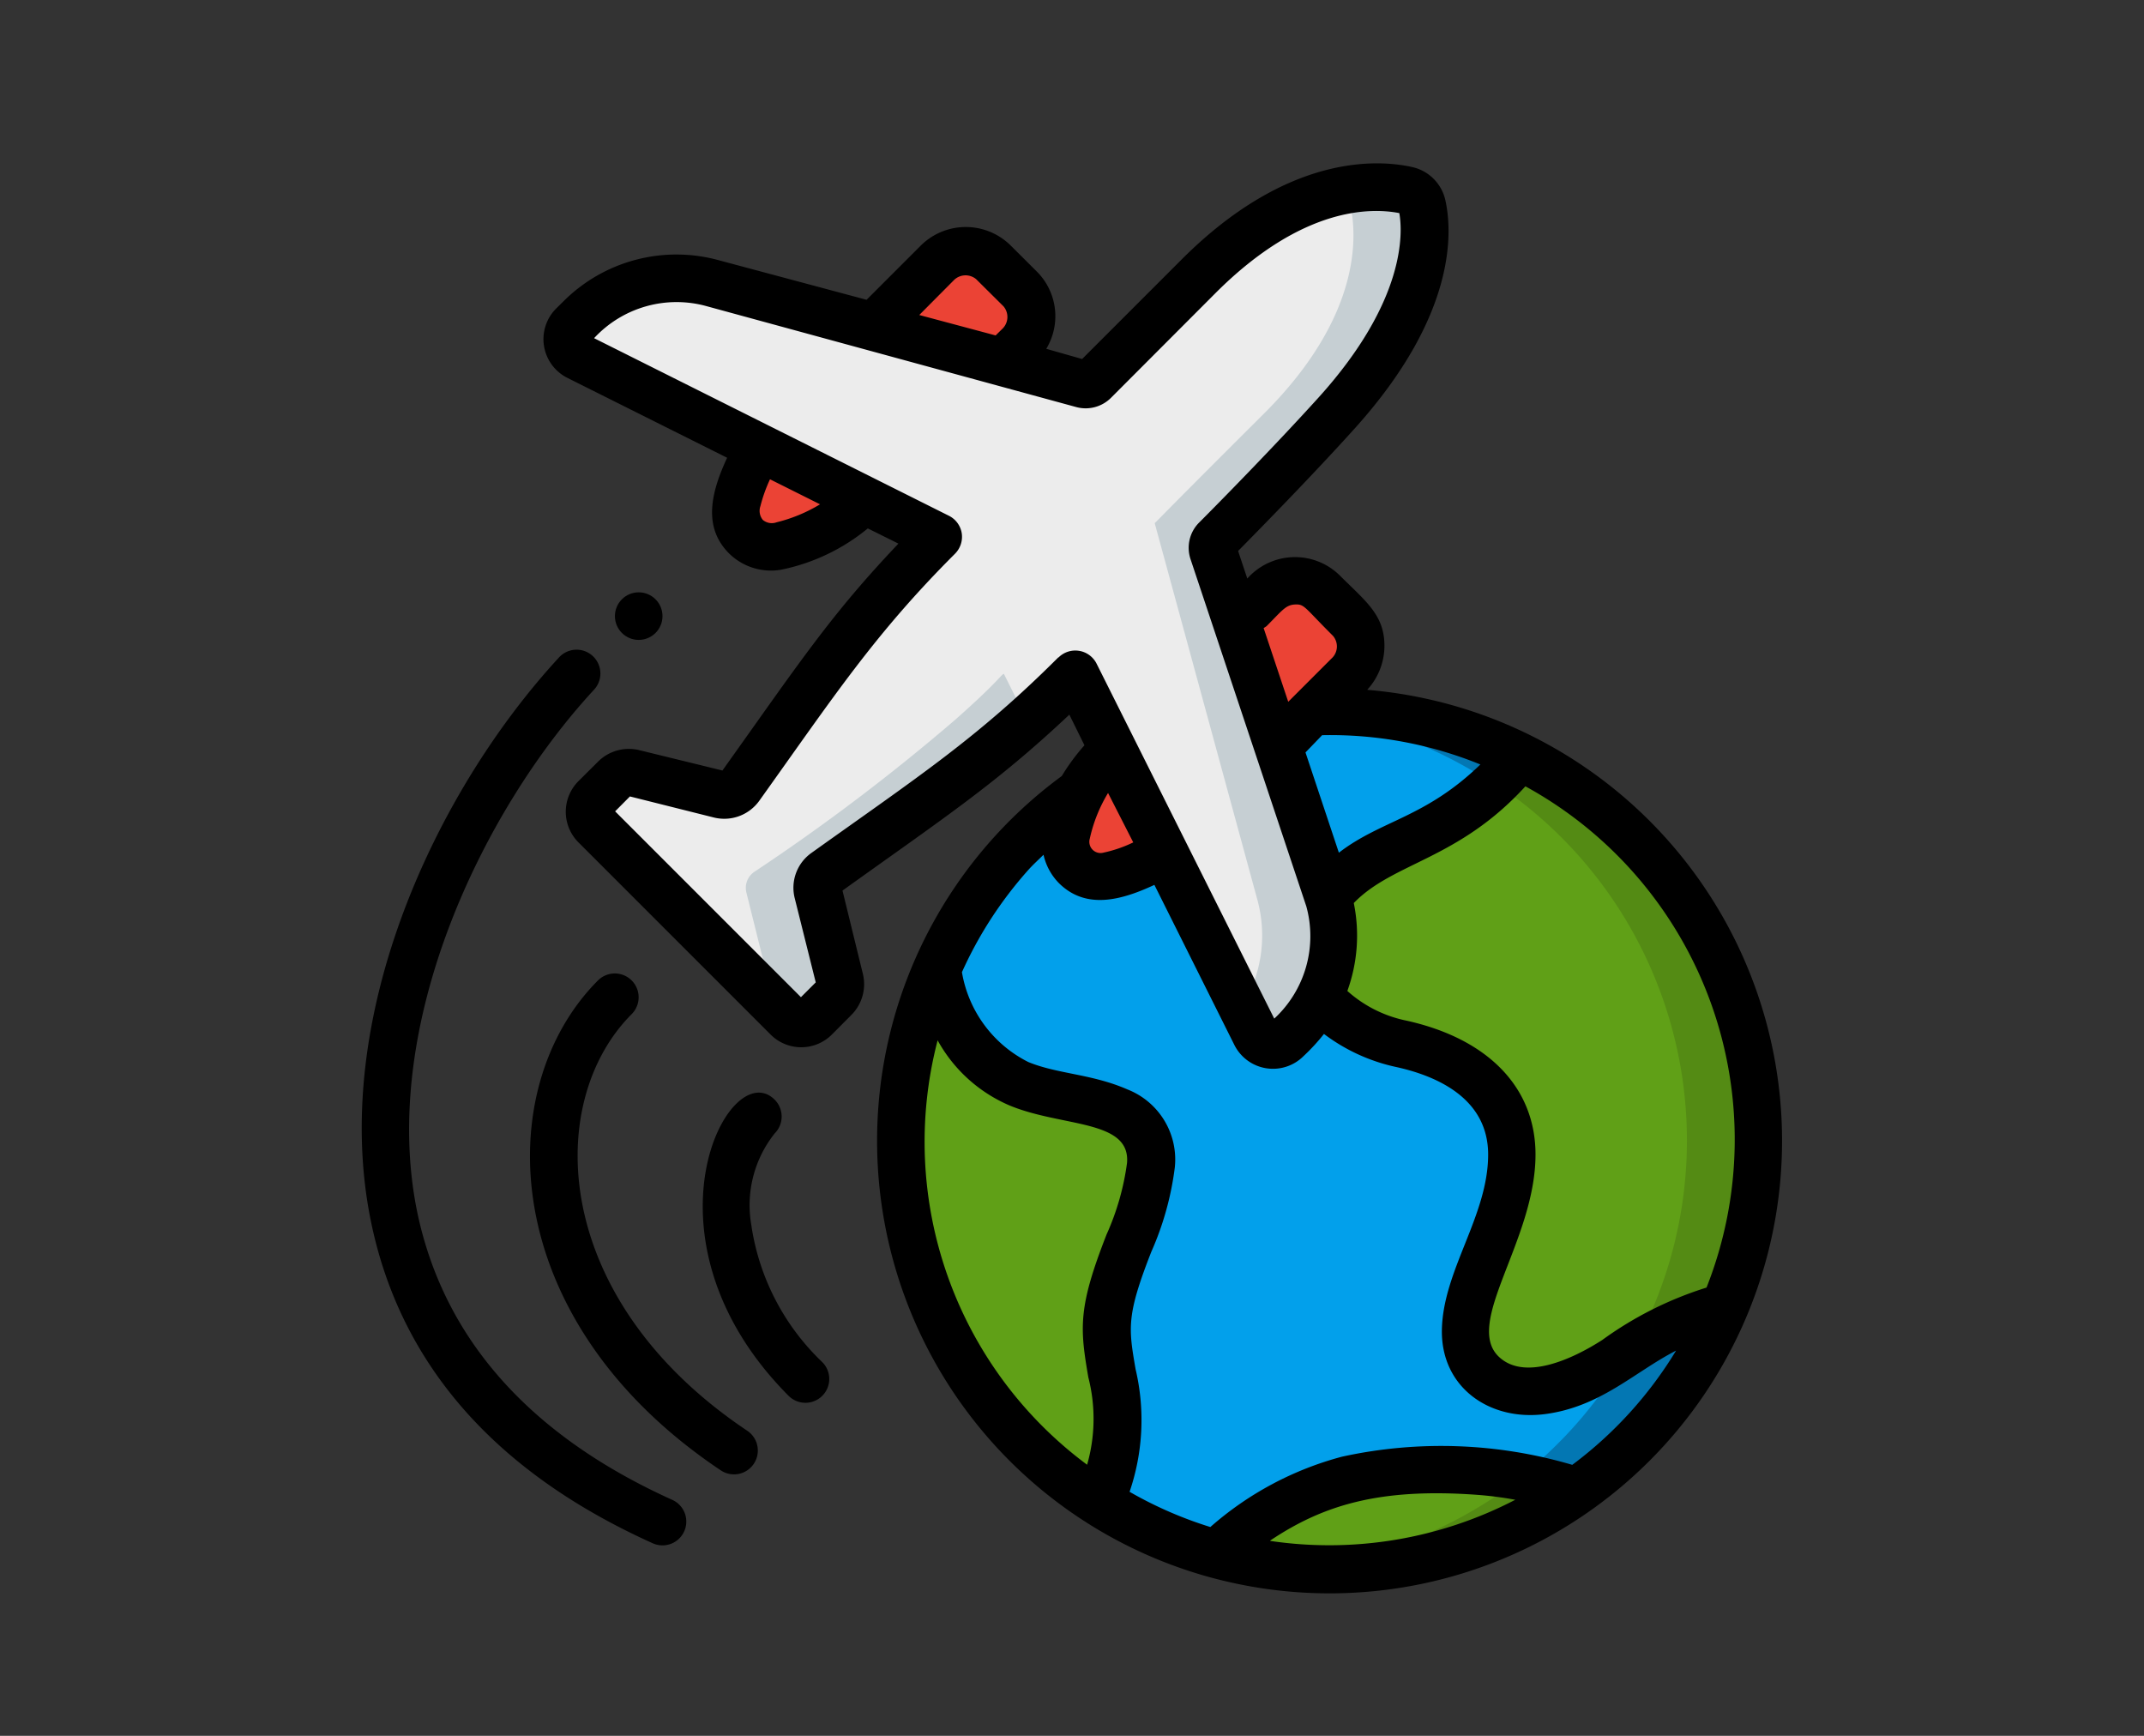 <svg xmlns="http://www.w3.org/2000/svg" width="210" height="170" viewBox="0 0 210 170">
  <rect x="0" y="0" width="210" height="170" fill="#333333" stroke="none"/>
  <defs>
    <style>
      .a {
        fill: #02a0eb;
      }

      .b {
        fill: #0377b3;
      }

      .c {
        fill: #60a017;
      }

      .d {
        fill: #eb4335;
      }

      .e {
        fill: #ececec;
      }

      .f {
        fill: #c6cfd3;
      }

      .g {
        fill: #548b14;
      }
    </style>
  </defs>
  <g>
    <g>
      <circle class="a" cx="130.23" cy="111.68" r="42.01"/>
      <path class="b" d="M126.73,69.85a42,42,0,0,1,0,83.65,42,42,0,1,0,0-83.65Z"/>
      <g>
        <path class="c" d="M112.71,114.1c-.52,6.19-4.95,11.18-4.23,17.57.69,6,2,6.81-.63,15.52A41.9,41.9,0,0,1,91.73,94.9a14.45,14.45,0,0,0,8.07,11.22C104.66,108.14,113.28,107.35,112.71,114.1Z"/>
        <path class="c" d="M154.39,146A41.77,41.77,0,0,1,119,152.14c7.68-7,15.64-8.79,25.86-8A38.63,38.63,0,0,1,154.39,146Z"/>
        <path class="c" d="M168.92,128a29.48,29.48,0,0,0-9.94,4.65,8.6,8.6,0,0,1-.74.49c-8.68,5.81-14.8,2.53-14.71-2.92s4.53-10.49,4.53-17.17c0-6.4-5.13-9.6-10.83-10.86a13.6,13.6,0,0,1-8-4.69l.82-9.77c4.37-5.59,11.88-5.1,18.76-13.66l0,0a42,42,0,0,1,20,54Z"/>
      </g>
      <path class="d" d="M108.91,73.21a17.44,17.44,0,0,0-4.5,8.34,3.45,3.45,0,0,0,4.18,4.18,17.45,17.45,0,0,0,5.47-2.24c14.18-13.37,10.21-9.54,18-17.33a3.92,3.92,0,0,0,.14-5.52L129.51,58a3.92,3.92,0,0,0-5.52.15c-2.09,2.09.58-.84-15.08,15.11Z"/>
      <path class="d" d="M99.8,33.91a3.92,3.92,0,0,0,.14-5.53l-2.68-2.69a3.93,3.93,0,0,0-5.53.15c-7.78,7.79-4,3.82-17.32,18a17.44,17.44,0,0,0-2.26,5.46,3.46,3.46,0,0,0,4.18,4.18A17.62,17.62,0,0,0,84.69,49c15.6-15.32,12.87-12.84,15.11-15.08Z"/>
      <path class="e" d="M120.11,51.23l10,36.9a13.23,13.23,0,0,1-3.43,12.9l-.72.75a1.91,1.91,0,0,1-3.06-.49c-1.76-3.5.7,1.42-17.62-35.28-.23,0-.42.63-4.76,4.48A223.57,223.57,0,0,1,80.83,85.42a1.91,1.91,0,0,0-.72,2l2.1,8.45a2,2,0,0,1-.49,1.82l-1.94,1.91a1.88,1.88,0,0,1-2.68,0C66,88.5,77.23,99.77,58.29,80.8a1.86,1.86,0,0,1-.56-1.34,1.89,1.89,0,0,1,.56-1.34c1.54-1.56,1.11-1.17,1.91-1.94A1.94,1.94,0,0,1,62,75.69l8.45,2.1a1.91,1.91,0,0,0,2-.72C80,66.67,83.85,60.59,91.89,52.59v0L56.61,35a1.93,1.93,0,0,1-1-1.41,1.88,1.88,0,0,1,.54-1.65l.74-.73a13.28,13.28,0,0,1,12.91-3.43c36.29,9.86,29.61,8.09,36.89,10.06.26-.25,2-1.93,10.76-10.76,5.31-5.3,13.09-10.1,20.44-8.37A1.84,1.84,0,0,1,139.24,20c.65,2.8,1.31,10.76-8.38,20.45C122,49.27,120.36,51,120.11,51.23Z"/>
      <path class="f" d="M80.83,85.42a200,200,0,0,0,19.74-14.93c-.7-1.43-1.45-2.91-2.24-4.49-.23,0-.42.64-4.76,4.48A200.09,200.09,0,0,1,73.83,85.42a1.9,1.9,0,0,0-.72,2l2.1,8.44a1.93,1.93,0,0,1-.33,1.53l2.22,2.21a1.88,1.88,0,0,0,2.68,0l1.94-1.92a2,2,0,0,0,.49-1.82l-2.1-8.44a1.92,1.92,0,0,1,.72-2Z"/>
      <path class="f" d="M130.86,40.48c9.69-9.69,9-17.65,8.38-20.45a1.84,1.84,0,0,0-1.38-1.37,14.78,14.78,0,0,0-6.84.08A1.86,1.86,0,0,1,132.24,20c.65,2.8,1.31,10.76-8.38,20.45C115,49.27,113.36,51,113.1,51.23l10.06,36.9a13.27,13.27,0,0,1-1.54,10.5l1.33,2.66a1.94,1.94,0,0,0,1.41,1,1.9,1.9,0,0,0,1.65-.53l.72-.75a13.24,13.24,0,0,0,3.43-12.91l-10-36.89c.25-.25,1.93-2,10.75-10.75Z"/>
      <path class="g" d="M154.39,146a40.37,40.37,0,0,1-25.91,7.6c-6.8-.4,7.42,1.49,20.68-9A41,41,0,0,1,154.39,146Z"/>
      <path class="g" d="M168.92,128A28.72,28.72,0,0,0,160,132a42,42,0,0,0-13.54-55.29,26.29,26.29,0,0,0,2.43-2.63,42,42,0,0,1,20,54Z"/>
    </g>
    <g>
      <path d="M133.94,67.53a6.38,6.38,0,0,0,1.66-4.1c.08-3.2-1.84-4.53-4.43-7.13a6.25,6.25,0,0,0-9,.36l-.9-2.7c2.1-2.13,7.23-7.35,11.35-11.92,10.17-11.24,9.63-19.49,8.93-22.52a4.28,4.28,0,0,0-3.23-3.16c-3.31-.74-12.15-1.35-22.53,9l-9.8,9.8-3.51-1a6.18,6.18,0,0,0-.85-7.49l-2.69-2.68a6.25,6.25,0,0,0-8.83.14l-5.23,5.23L70.38,25.48a15.65,15.65,0,0,0-15.16,4l-.75.74A4.24,4.24,0,0,0,55.56,37l15.66,7.83c-1.55,3.34-2.42,6.76.19,9.37a5.85,5.85,0,0,0,5.12,1.59A19.45,19.45,0,0,0,85,51.75l3,1.49c-6.66,7-9.73,11.7-17.24,22.22l-8.17-2a4.27,4.27,0,0,0-4,1.12l-1.93,1.92a4.24,4.24,0,0,0,0,6l18.82,18.82a4.24,4.24,0,0,0,6,0l1.92-1.93a4.26,4.26,0,0,0,1.12-4l-2-8.17c10-7.17,15-10.43,22.22-17.23l1.48,3A20.31,20.31,0,0,0,104,76a44.32,44.32,0,1,0,29.92-8.44Zm33.21,58.57a35.24,35.24,0,0,0-10.21,5.13c-2.91,1.87-7.54,4-10.07,1.7-3.62-3.27,3.53-11.39,3.53-19.86,0-6.56-4.64-11.35-12.67-13.12a12.37,12.37,0,0,1-5.76-2.9,15.89,15.89,0,0,0,.63-8.61c3.87-4,10.22-4.22,16.81-11.43a39.43,39.43,0,0,1,17.74,49.09ZM129.5,72A38.92,38.92,0,0,1,145,74.87c-5.43,5.25-9.69,5.43-13.86,8.64l-3.27-9.82Zm-5.44-10.68c1.56-1.57,1.88-2.08,2.8-2.12s.88.26,3.7,3.07a1.59,1.59,0,0,1-.14,2.22l-4.24,4.24-2.41-7.22a2.9,2.9,0,0,0,.29-.19ZM93.38,27.49a1.62,1.62,0,0,1,2.23-.15L98.29,30a1.61,1.61,0,0,1-.14,2.23l-.63.62-7.48-2ZM76.07,51.15a1.37,1.37,0,0,1-1.35-.23,1.4,1.4,0,0,1-.24-1.35,14.73,14.73,0,0,1,.94-2.63l4.9,2.45A15.22,15.22,0,0,1,76.07,51.15Zm27.6,13.22c-7.92,7.92-13.78,11.72-24.19,19.16A4.18,4.18,0,0,0,77.85,88l2.05,8.21-1.45,1.45-18.2-18.2L61.7,78l8.21,2.06a4.22,4.22,0,0,0,4.47-1.65c7.39-10.34,11.28-16.3,19.17-24.19a2.35,2.35,0,0,0,.65-2,2.32,2.32,0,0,0-1.26-1.71L58.19,33.12a11,11,0,0,1,11-3.14l36.24,9.89a3.51,3.51,0,0,0,3.39-.91L119.06,28.7c8.48-8.48,15.22-8.37,18-7.83.33,1.84.7,8.53-7.9,18.05-4.45,4.92-10.09,10.64-11.72,12.27a3.49,3.49,0,0,0-.83,3.57l11.34,34a11,11,0,0,1-3.14,11L107.41,65a2.33,2.33,0,0,0-3.74-.6ZM108.5,77.6,111,82.5a12.85,12.85,0,0,1-2.9,1,1.1,1.1,0,0,1-1.36-1.36,14.72,14.72,0,0,1,1.81-4.51ZM91.83,101.87a14.58,14.58,0,0,0,7.07,6.4c5.14,2.13,11.84,1.35,11.49,5.62a25.16,25.16,0,0,1-2,7c-2.8,7.15-2.63,9.12-1.79,14a16.36,16.36,0,0,1-.12,8.56,39.37,39.37,0,0,1-14.65-41.53Zm32.59,49c5.13-3.43,10.64-5.18,20.3-4.47a35.31,35.31,0,0,1,3.7.48A39.5,39.5,0,0,1,124.42,150.91ZM154,143.46a45.46,45.46,0,0,0-22.55-.8,31.91,31.91,0,0,0-12.9,6.89,39.18,39.18,0,0,1-7.91-3.45,21.74,21.74,0,0,0,.59-12c-.7-4.06-.91-5.26,1.54-11.51a29.35,29.35,0,0,0,2.3-8.26,7.37,7.37,0,0,0-4.65-7.64c-3.47-1.52-6.85-1.5-9.7-2.68a12.09,12.09,0,0,1-6.5-8.8,39,39,0,0,1,6.49-10c.47-.53,1-1,1.5-1.5a5.75,5.75,0,0,0,1.49,2.76c2.63,2.63,6.07,1.73,9.37.19l7.83,15.67a4.23,4.23,0,0,0,6.78,1.1,19.56,19.56,0,0,0,2-2.17,18,18,0,0,0,7.08,3.24c4.09.9,9,3.13,9,8.57,0,6-4.4,11.29-4.53,17.13-.12,5.65,4.65,9,10.1,8.29s8.75-4.12,12.84-6.22A39.48,39.48,0,0,1,154,143.46Z"/>
      <path d="M65.85,146.89c-14-6.32-22.43-15.83-25-28.26-3.7-18.23,6.39-39.26,17.34-51.09a2.33,2.33,0,0,0-3.43-3.16C42.68,77.47,32.27,99.62,36.32,119.56c2.85,14,12.14,24.61,27.61,31.58a2.33,2.33,0,1,0,1.92-4.25Z"/>
      <path d="M61.87,99.32a2.33,2.33,0,0,0-3.3-3.3C48,106.61,48.63,129.31,70.6,144a2.33,2.33,0,0,0,2.59-3.88C53.91,127.22,53.26,107.94,61.87,99.32Z"/>
      <path d="M73.62,120.14A11.29,11.29,0,0,1,75.88,111a2.34,2.34,0,0,0,0-3.3c-4.48-4.47-14,13.56,1.36,29a2.33,2.33,0,0,0,3.3-3.3,23.19,23.19,0,0,1-6.92-13.22Z"/>
      <circle cx="62.56" cy="60.34" r="2.33"/>
    </g>
  </g>
</svg>
